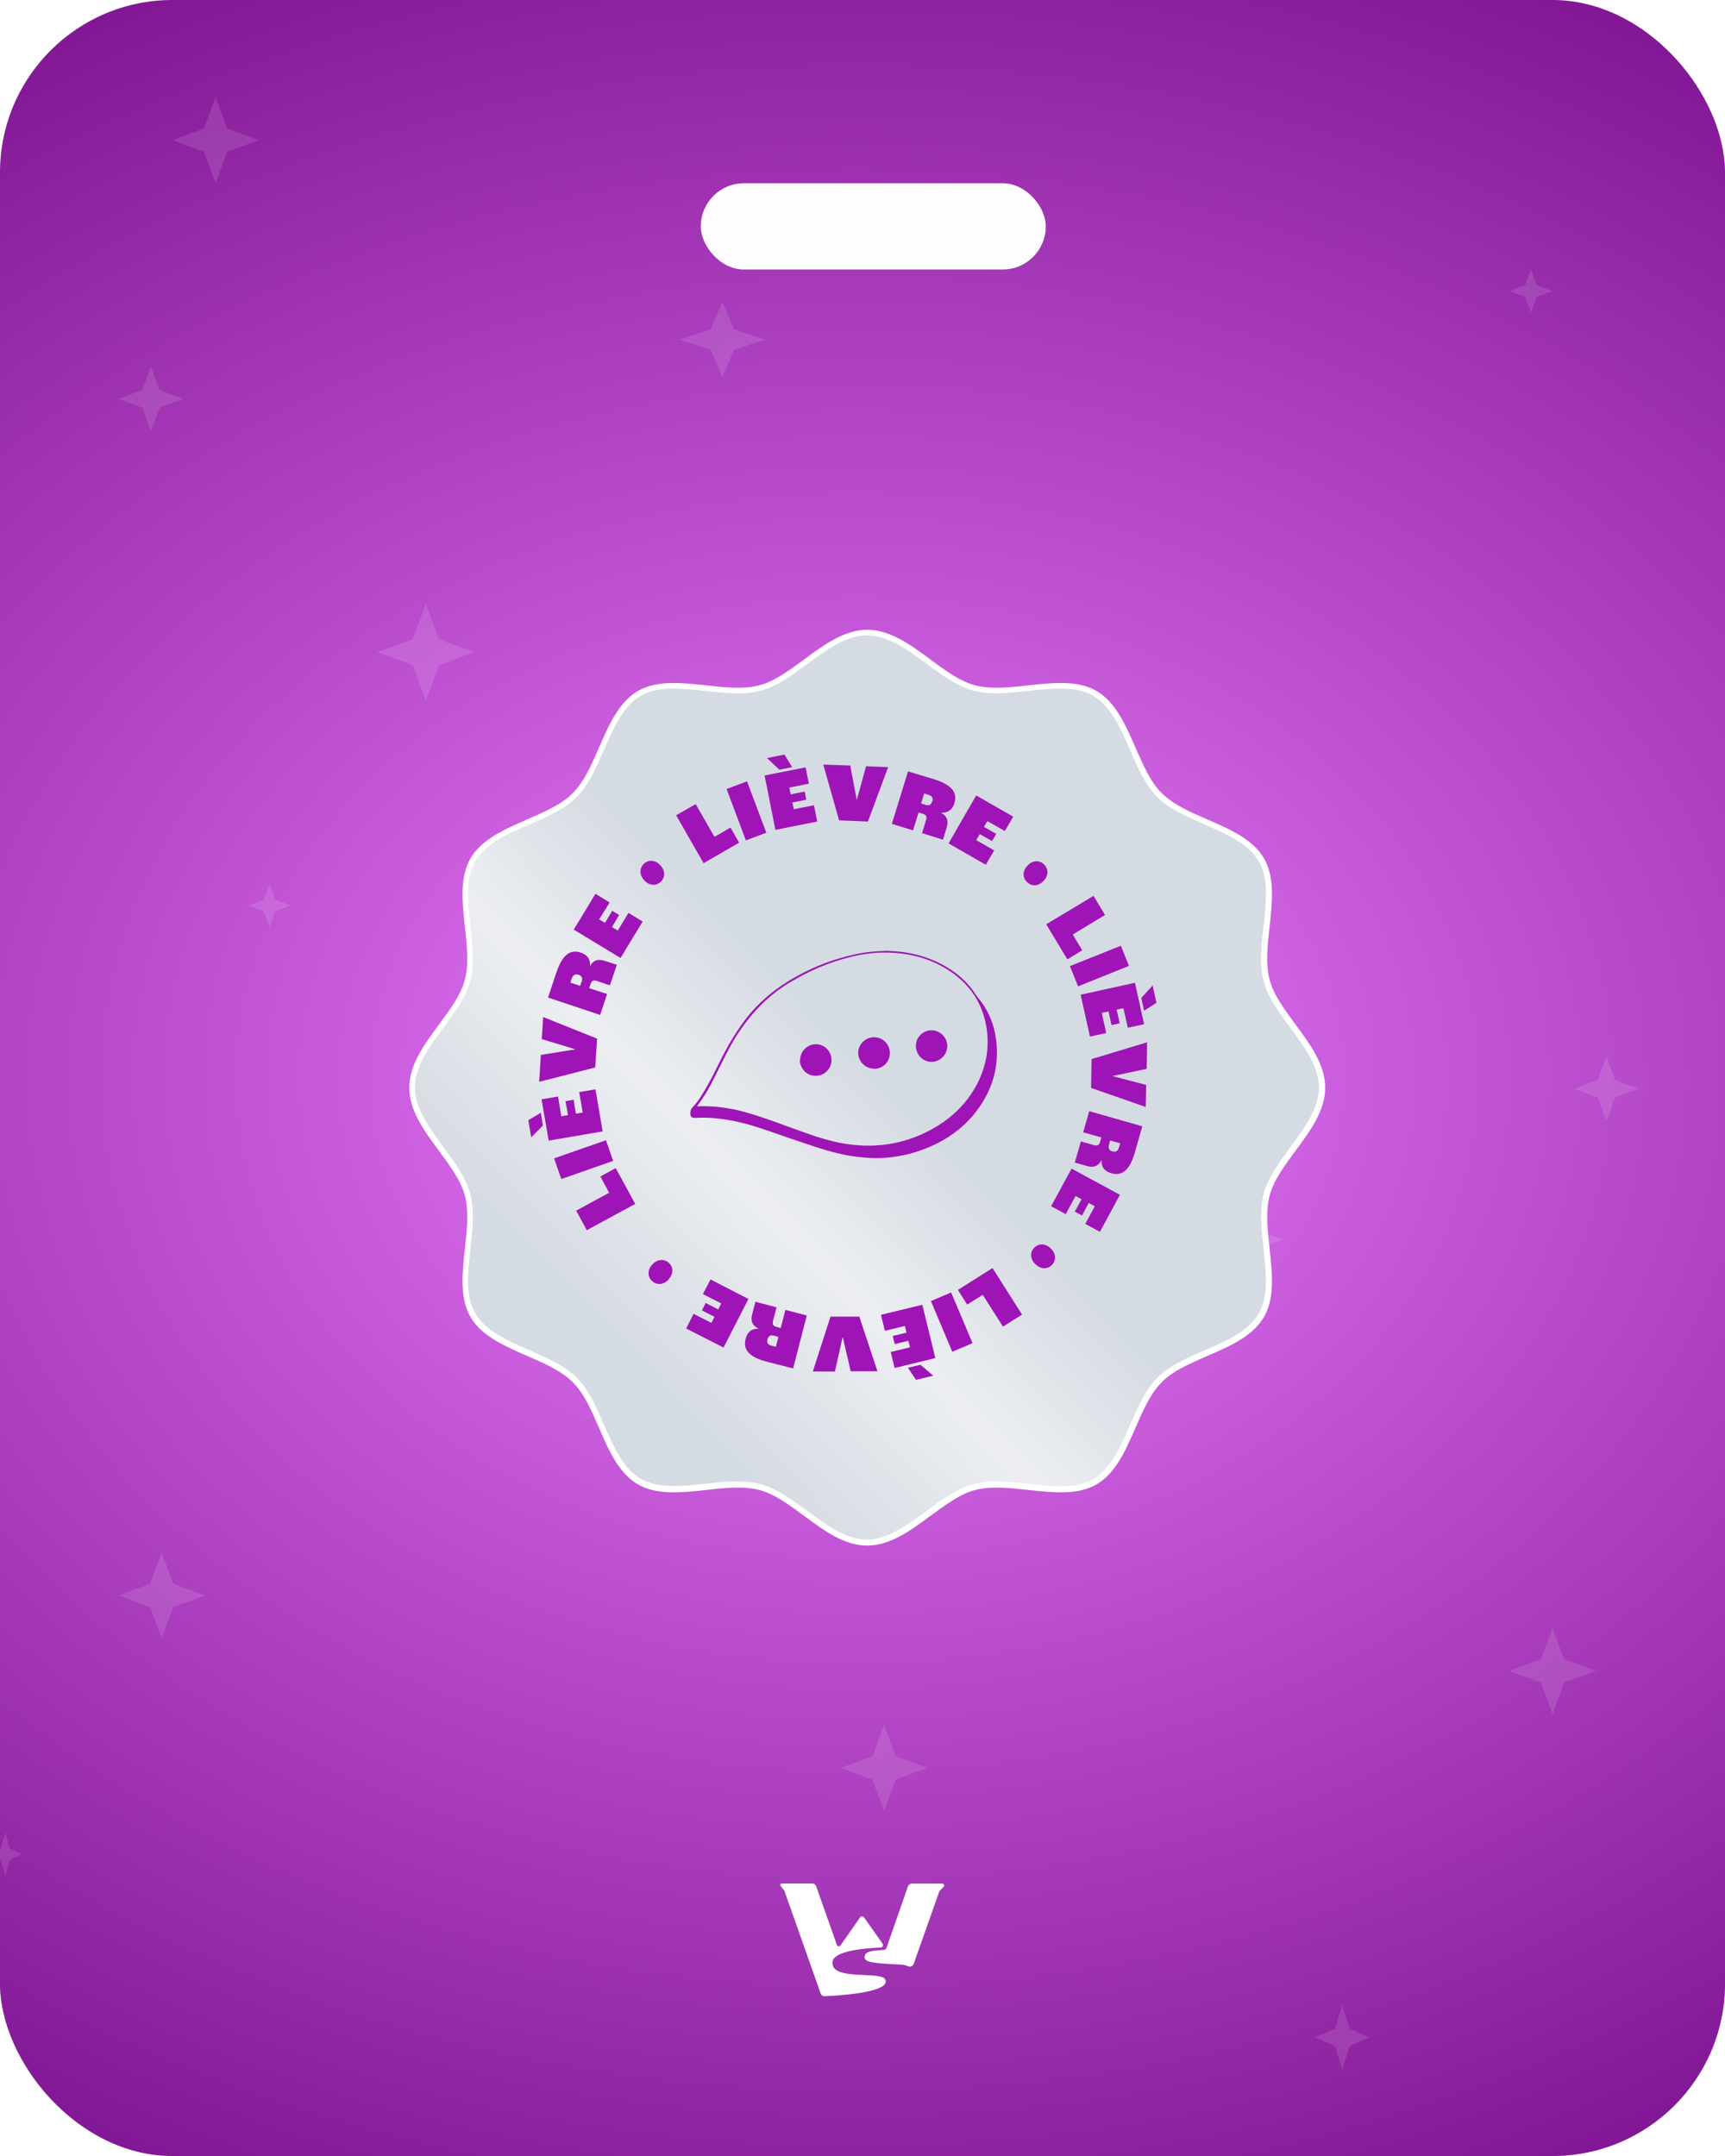 <svg width="160" height="200" viewBox="0 0 160 200" fill="none" xmlns="http://www.w3.org/2000/svg">
<g clip-path="url(#clip0_8593_12935)">
<rect width="160" height="200" rx="16" fill="white"/>
<rect x="-1" width="161" height="200" fill="url(#paint0_linear_8593_12935)"/>
<rect x="-1" width="161" height="200" fill="url(#paint1_radial_8593_12935)"/>
<path d="M83.549 182.241C80.87 182.124 80.197 182.02 80.197 181.54C80.197 180.995 80.917 180.954 81.977 180.881C82.091 180.873 82.19 180.797 82.228 180.689L84.218 174.987C84.272 174.833 84.418 174.729 84.581 174.729H87.401C87.557 174.729 87.635 174.918 87.525 175.028L87.2 175.353C87.162 175.391 87.132 175.438 87.114 175.489L84.743 182.189C84.672 182.388 84.457 182.486 84.261 182.409C84.058 182.329 83.825 182.253 83.549 182.241Z" fill="white"/>
<path d="M77.623 180.419C77.675 180.566 77.873 180.593 77.962 180.464L79.762 177.883C79.857 177.746 80.059 177.745 80.155 177.882L81.86 180.298C81.967 180.449 81.871 180.65 81.687 180.658C80.458 180.717 77.096 180.924 77.22 182.117C77.22 183.701 81.542 182.885 82.071 183.557C82.871 184.822 77.757 185.125 76.49 185.18C76.323 185.187 76.173 185.084 76.118 184.926L72.774 175.452C72.76 175.413 72.74 175.376 72.714 175.343L72.403 174.947C72.331 174.855 72.396 174.72 72.513 174.72H74.569H75.34C75.503 174.72 75.648 174.823 75.702 174.976L77.623 180.419Z" fill="white"/>
<path d="M39.5 56L40.715 59.285L44 60.5L40.715 61.715L39.5 65L38.285 61.715L35 60.5L38.285 59.285L39.5 56Z" fill="white" fill-opacity="0.12"/>
<path d="M15 144L16.08 146.92L19 148L16.08 149.08L15 152L13.92 149.08L11 148L13.92 146.92L15 144Z" fill="white" fill-opacity="0.12"/>
<path d="M144 151L145.08 153.92L148 155L145.08 156.08L144 159L142.92 156.08L140 155L142.92 153.92L144 151Z" fill="white" fill-opacity="0.12"/>
<path d="M20 9L21.08 11.92L24 13L21.08 14.08L20 17L18.92 14.08L16 13L18.92 11.92L20 9Z" fill="white" fill-opacity="0.12"/>
<path d="M82 160L83.08 162.92L86 164L83.08 165.08L82 168L80.92 165.08L78 164L80.92 162.92L82 160Z" fill="white" fill-opacity="0.12"/>
<path d="M67 28L68.08 30.555L71 31.5L68.08 32.445L67 35L65.92 32.445L63 31.5L65.92 30.555L67 28Z" fill="white" fill-opacity="0.12"/>
<path d="M142 25L142.54 26.46L144 27L142.54 27.54L142 29L141.46 27.54L140 27L141.46 26.46L142 25Z" fill="white" fill-opacity="0.12"/>
<path d="M117 113L117.54 114.46L119 115L117.54 115.54L117 117L116.46 115.54L115 115L116.46 114.46L117 113Z" fill="white" fill-opacity="0.12"/>
<path d="M25 82L25.54 83.46L27 84L25.54 84.54L25 86L24.46 84.54L23 84L24.46 83.46L25 82Z" fill="white" fill-opacity="0.12"/>
<path d="M0.5 170L0.905 171.46L2 172L0.905 172.54L0.5 174L0.095 172.54L-1 172L0.095 171.46L0.5 170Z" fill="white" fill-opacity="0.12"/>
<path d="M149 98L149.81 100.19L152 101L149.81 101.81L149 104L148.19 101.81L146 101L148.19 100.19L149 98Z" fill="white" fill-opacity="0.12"/>
<path d="M124.5 186L125.175 188.19L127 189L125.175 189.81L124.5 192L123.825 189.81L122 189L123.825 188.19L124.5 186Z" fill="white" fill-opacity="0.12"/>
<path d="M14 34L14.81 36.19L17 37L14.81 37.81L14 40L13.19 37.81L11 37L13.19 36.19L14 34Z" fill="white" fill-opacity="0.12"/>
<g filter="url(#filter0_i_8593_12935)">
<rect x="64" y="16" width="32" height="8" rx="4" fill="#FDFDFD"/>
</g>
<g clip-path="url(#clip1_8593_12935)">
<g filter="url(#filter1_d_8593_12935)">
<path d="M120.762 98.935C120.762 102.536 116.492 105.555 115.608 108.875C114.724 112.196 116.859 117.047 115.112 120.066C113.366 123.085 108.148 123.602 105.668 126.082C103.188 128.562 102.714 133.758 99.652 135.526C96.59 137.294 91.911 135.095 88.461 136.022C85.011 136.949 82.122 141.176 78.521 141.176C74.92 141.176 71.901 136.906 68.581 136.022C65.26 135.138 60.409 137.273 57.39 135.526C54.371 133.78 53.854 128.562 51.374 126.082C48.895 123.602 43.698 123.128 41.93 120.066C40.162 117.004 42.361 112.325 41.434 108.875C40.507 105.425 36.281 102.557 36.281 98.935C36.281 95.312 40.55 92.315 41.434 88.995C42.318 85.674 40.183 80.823 41.93 77.804C43.676 74.785 48.895 74.268 51.374 71.788C53.854 69.308 54.328 64.112 57.39 62.344C60.452 60.576 65.131 62.775 68.581 61.848C72.031 60.921 74.899 56.694 78.521 56.694C82.144 56.694 85.141 60.964 88.461 61.848C91.782 62.732 96.633 60.597 99.652 62.344C102.671 64.09 103.188 69.308 105.668 71.788C108.148 74.268 113.344 74.742 115.112 77.804C116.881 80.866 114.681 85.545 115.608 88.995C116.536 92.445 120.762 95.334 120.762 98.935Z" fill="url(#paint2_linear_8593_12935)"/>
<path d="M78.521 141.456C76.386 141.456 74.489 140.054 72.656 138.696C71.254 137.661 69.918 136.669 68.516 136.302C67.05 135.914 65.26 136.108 63.557 136.302C61.336 136.539 59.029 136.798 57.261 135.785C55.471 134.75 54.522 132.594 53.638 130.524C52.948 128.949 52.258 127.332 51.202 126.297C50.145 125.241 48.528 124.529 46.975 123.861C44.905 122.955 42.749 122.028 41.714 120.238C40.701 118.47 40.959 116.185 41.197 113.942C41.391 112.217 41.585 110.449 41.197 108.983C40.83 107.581 39.838 106.266 38.803 104.843C37.445 103.01 36.043 101.112 36.043 98.978C36.043 96.843 37.445 94.946 38.803 93.113C39.838 91.711 40.83 90.374 41.197 88.973C41.585 87.507 41.391 85.717 41.197 84.014C40.959 81.793 40.701 79.486 41.714 77.717C42.749 75.928 44.905 75.001 46.975 74.095C48.549 73.405 50.166 72.715 51.202 71.658C52.258 70.602 52.97 68.985 53.638 67.432C54.544 65.362 55.471 63.206 57.261 62.171C59.029 61.157 61.336 61.416 63.557 61.653C65.26 61.847 67.05 62.041 68.516 61.653C69.918 61.287 71.233 60.295 72.656 59.26C74.489 57.902 76.408 56.5 78.521 56.5C80.634 56.5 82.553 57.902 84.386 59.26C85.787 60.295 87.124 61.287 88.526 61.653C89.992 62.041 91.76 61.847 93.485 61.653C95.706 61.416 98.013 61.157 99.781 62.171C101.571 63.206 102.498 65.362 103.404 67.432C104.094 69.006 104.784 70.623 105.841 71.658C106.897 72.715 108.514 73.426 110.067 74.095C112.137 75.001 114.293 75.928 115.328 77.717C116.341 79.486 116.083 81.771 115.845 84.014C115.651 85.717 115.457 87.507 115.845 88.973C116.212 90.374 117.204 91.69 118.239 93.113C119.597 94.946 120.999 96.843 120.999 98.978C120.999 101.112 119.597 103.01 118.239 104.843C117.204 106.244 116.212 107.581 115.845 108.983C115.457 110.449 115.651 112.217 115.845 113.942C116.083 116.163 116.341 118.47 115.328 120.238C114.293 122.028 112.137 122.977 110.067 123.861C108.493 124.551 106.876 125.241 105.841 126.297C104.784 127.354 104.072 128.971 103.404 130.524C102.498 132.594 101.571 134.75 99.781 135.785C98.035 136.798 95.728 136.539 93.485 136.302C91.782 136.108 89.992 135.914 88.526 136.302C87.124 136.669 85.809 137.661 84.386 138.696C82.553 140.054 80.656 141.456 78.521 141.456ZM66.489 135.526C67.244 135.526 67.956 135.591 68.645 135.763C70.133 136.173 71.578 137.229 72.958 138.243C74.726 139.558 76.559 140.895 78.499 140.895C80.44 140.895 82.273 139.537 84.041 138.243C85.421 137.208 86.866 136.151 88.353 135.763C89.927 135.332 91.739 135.548 93.507 135.742C95.749 136 97.862 136.238 99.48 135.289C101.118 134.34 102.024 132.27 102.886 130.286C103.598 128.669 104.31 127.009 105.431 125.888C106.552 124.766 108.212 124.033 109.83 123.343C111.813 122.481 113.883 121.575 114.832 119.936C115.759 118.319 115.522 116.206 115.285 113.964C115.091 112.196 114.897 110.384 115.285 108.81C115.695 107.322 116.751 105.878 117.764 104.498C119.08 102.73 120.417 100.897 120.417 98.956C120.417 97.016 119.058 95.183 117.764 93.415C116.729 92.035 115.673 90.59 115.285 89.102C114.875 87.528 115.069 85.717 115.285 83.949C115.544 81.706 115.759 79.593 114.832 77.976C113.883 76.337 111.813 75.432 109.83 74.569C108.212 73.858 106.552 73.146 105.431 72.025C104.31 70.904 103.576 69.243 102.886 67.626C102.024 65.642 101.118 63.572 99.48 62.624C97.862 61.697 95.749 61.934 93.507 62.171C91.739 62.365 89.927 62.559 88.353 62.149C86.866 61.74 85.421 60.683 84.041 59.67C82.273 58.354 80.44 57.017 78.499 57.017C76.559 57.017 74.726 58.376 72.958 59.67C71.578 60.705 70.133 61.761 68.645 62.149C67.071 62.581 65.26 62.365 63.492 62.171C61.25 61.934 59.136 61.697 57.519 62.624C55.881 63.572 54.975 65.642 54.112 67.626C53.401 69.243 52.689 70.904 51.568 72.025C50.447 73.146 48.787 73.879 47.169 74.569C45.186 75.432 43.116 76.337 42.167 77.976C41.24 79.572 41.477 81.706 41.714 83.949C41.908 85.717 42.102 87.528 41.693 89.102C41.283 90.59 40.226 92.035 39.213 93.415C37.898 95.183 36.561 97.016 36.561 98.956C36.561 100.897 37.919 102.73 39.213 104.498C40.248 105.878 41.304 107.322 41.693 108.81C42.102 110.384 41.908 112.196 41.714 113.964C41.455 116.206 41.24 118.319 42.167 119.915C43.116 121.554 45.186 122.459 47.169 123.322C48.787 124.033 50.447 124.745 51.568 125.866C52.689 126.987 53.422 128.648 54.112 130.265C54.975 132.249 55.881 134.319 57.519 135.267C59.136 136.194 61.25 135.957 63.492 135.72C64.484 135.612 65.519 135.504 66.489 135.504V135.526Z" fill="white"/>
</g>
<path d="M54.434 114.138L53.442 112.306L56.504 110.645L55.684 109.136L57.108 108.36L58.919 111.68L54.434 114.117V114.138Z" fill="#9E14B7"/>
<path d="M52.062 109.373L51.394 107.454L56.202 105.772L56.87 107.691L52.062 109.373Z" fill="#9E14B7"/>
<path d="M49.28 105.535L49 103.917L50.164 103.227L50.358 104.413L49.259 105.513L49.28 105.535ZM50.898 105.836L50.229 101.977L51.76 101.718L52.062 103.551L52.687 103.443L52.45 102.149L53.205 102.02L53.42 103.314L54.046 103.206L53.722 101.308L55.231 101.05L55.9 104.952L50.854 105.815L50.898 105.836Z" fill="#9E14B7"/>
<path d="M50.013 100.338L50.164 97.859L53.377 97.341L50.25 96.392L50.38 94.344L55.382 96.349L55.21 99.023L49.992 100.36L50.013 100.338Z" fill="#9E14B7"/>
<path d="M50.812 92.597L51.588 90.268C52.191 88.436 52.968 88.069 53.873 88.371C54.391 88.543 54.801 88.91 54.714 89.643C55.081 88.975 55.577 88.975 56.073 89.126L57.215 89.492L56.569 91.411L55.383 91.001C55.038 90.894 54.887 90.98 54.779 91.26L54.65 91.67L56.31 92.209L55.663 94.15L50.812 92.532V92.597ZM53.96 91.066C54.067 90.743 53.96 90.527 53.658 90.419C53.377 90.333 53.162 90.419 53.032 90.764L52.903 91.152L53.809 91.454L53.938 91.066H53.96Z" fill="#9E14B7"/>
<path d="M53.204 86.258L55.231 82.916L56.547 83.714L55.576 85.288L56.115 85.611L56.784 84.49L57.431 84.878L56.762 85.999L57.301 86.323L58.293 84.684L59.608 85.482L57.56 88.867L53.183 86.215L53.204 86.258Z" fill="#9E14B7"/>
<path d="M59.781 81.687C59.328 81.234 59.264 80.609 59.695 80.156C60.148 79.703 60.773 79.768 61.226 80.242C61.679 80.695 61.743 81.32 61.312 81.773C60.859 82.226 60.234 82.161 59.781 81.687Z" fill="#9E14B7"/>
<path d="M62.714 75.627L64.525 74.593L66.272 77.633L67.76 76.77L68.557 78.172L65.258 80.069L62.714 75.627Z" fill="#9E14B7"/>
<path d="M67.393 73.191L69.29 72.48L71.08 77.245L69.182 77.956L67.393 73.191Z" fill="#9E14B7"/>
<path d="M70.886 71.941L74.724 71.186L75.026 72.695L73.214 73.062L73.344 73.687L74.638 73.428L74.788 74.183L73.495 74.442L73.624 75.067L75.5 74.701L75.802 76.21L71.921 76.986L70.929 71.984L70.886 71.941ZM71.144 70.323L72.761 70L73.473 71.164L72.287 71.402L71.144 70.323Z" fill="#9E14B7"/>
<path d="M76.384 70.927L78.864 71.013L79.468 74.226L80.33 71.078L82.378 71.164L80.502 76.21L77.829 76.102L76.362 70.927H76.384Z" fill="#9E14B7"/>
<path d="M84.211 71.552L86.561 72.264C88.416 72.825 88.804 73.601 88.523 74.506C88.373 75.024 88.006 75.433 87.273 75.39C87.941 75.757 87.963 76.253 87.812 76.749L87.467 77.892L85.526 77.288L85.893 76.08C86.001 75.735 85.893 75.585 85.613 75.498L85.203 75.369L84.685 77.029L82.723 76.425L84.233 71.531L84.211 71.552ZM85.828 74.657C86.173 74.765 86.367 74.657 86.475 74.334C86.561 74.032 86.475 73.838 86.109 73.73L85.72 73.601L85.44 74.528L85.828 74.657Z" fill="#9E14B7"/>
<path d="M90.594 73.817L93.979 75.757L93.203 77.094L91.586 76.167L91.262 76.706L92.405 77.353L92.017 78.021L90.874 77.374L90.551 77.935L92.211 78.884L91.435 80.221L87.985 78.237L90.529 73.817H90.594Z" fill="#9E14B7"/>
<path d="M95.316 80.285C95.769 79.811 96.394 79.746 96.847 80.199C97.3 80.63 97.235 81.277 96.782 81.73C96.329 82.204 95.704 82.269 95.251 81.816C94.798 81.385 94.863 80.738 95.316 80.285Z" fill="#9E14B7"/>
<path d="M101.418 83.089L102.496 84.878L99.499 86.689L100.383 88.156L99.003 88.997L97.041 85.741L101.418 83.11V83.089Z" fill="#9E14B7"/>
<path d="M103.963 87.724L104.717 89.6L99.995 91.498L99.24 89.622L103.984 87.724H103.963Z" fill="#9E14B7"/>
<path d="M105.278 91.196L106.119 95.012L104.609 95.336L104.2 93.525L103.574 93.654L103.855 94.926L103.1 95.099L102.82 93.826L102.194 93.956L102.604 95.832L101.095 96.155L100.232 92.274L105.235 91.174L105.278 91.196ZM106.917 91.433L107.262 93.029L106.119 93.762L105.86 92.576L106.917 91.412V91.433Z" fill="#9E14B7"/>
<path d="M106.399 96.673L106.356 99.153L103.165 99.821L106.313 100.64L106.27 102.689L101.202 100.921L101.246 98.247L106.377 96.694L106.399 96.673Z" fill="#9E14B7"/>
<path d="M105.946 104.5L105.278 106.85C104.76 108.705 103.984 109.093 103.078 108.834C102.539 108.683 102.13 108.338 102.173 107.605C101.828 108.273 101.332 108.317 100.836 108.166L99.693 107.842L100.254 105.88L101.461 106.225C101.806 106.311 101.957 106.225 102.043 105.923L102.151 105.513L100.469 105.039L101.03 103.077L105.946 104.478V104.5ZM102.863 106.182C102.777 106.527 102.863 106.721 103.186 106.807C103.467 106.893 103.682 106.807 103.79 106.441L103.898 106.053L102.971 105.794L102.863 106.182Z" fill="#9E14B7"/>
<path d="M103.876 110.839L102.022 114.268L100.663 113.534L101.547 111.896L100.987 111.594L100.361 112.758L99.693 112.392L100.318 111.249L99.758 110.947L98.852 112.629L97.494 111.896L99.391 108.403L103.876 110.839Z" fill="#9E14B7"/>
<path d="M97.451 115.799C97.925 116.252 98.011 116.877 97.58 117.33C97.149 117.782 96.523 117.739 96.049 117.287C95.575 116.834 95.488 116.208 95.92 115.756C96.351 115.303 96.976 115.346 97.451 115.799Z" fill="#9E14B7"/>
<path d="M94.798 121.944L93.03 123.065L91.154 120.111L89.71 121.017L88.847 119.658L92.06 117.631L94.798 121.944Z" fill="#9E14B7"/>
<path d="M90.206 124.596L88.33 125.393L86.346 120.693L88.222 119.895L90.206 124.596Z" fill="#9E14B7"/>
<path d="M86.777 125.976L82.982 126.903L82.616 125.415L84.405 124.984L84.254 124.38L82.982 124.682L82.81 123.927L84.082 123.625L83.931 123L82.076 123.453L81.71 121.965L85.548 121.038L86.755 125.976H86.777ZM86.561 127.614L84.966 128.002L84.211 126.881L85.376 126.601L86.561 127.614Z" fill="#9E14B7"/>
<path d="M81.387 127.205H78.907L78.174 124.057H78.152L77.441 127.226H75.392L77.031 122.138H79.705L81.387 127.205Z" fill="#9E14B7"/>
<path d="M73.581 126.946L71.209 126.342C69.333 125.868 68.924 125.113 69.161 124.186C69.29 123.647 69.635 123.237 70.368 123.259C69.678 122.914 69.635 122.44 69.765 121.922L70.067 120.758L72.029 121.275L71.705 122.504C71.619 122.849 71.705 123 72.007 123.087L72.417 123.194L72.848 121.512L74.832 122.03L73.56 126.968L73.581 126.946ZM71.813 123.906C71.468 123.82 71.274 123.906 71.188 124.251C71.102 124.553 71.209 124.747 71.576 124.833L71.964 124.941L72.201 124.014L71.813 123.906Z" fill="#9E14B7"/>
<path d="M67.112 125.006L63.641 123.238L64.331 121.879L65.991 122.72L66.272 122.16L65.107 121.556L65.452 120.866L66.617 121.47L66.897 120.909L65.193 120.046L65.905 118.688L69.42 120.499L67.091 125.049L67.112 125.006Z" fill="#9E14B7"/>
<path d="M62.024 118.688C61.592 119.162 60.967 119.27 60.493 118.839C60.018 118.408 60.061 117.782 60.493 117.308C60.924 116.833 61.549 116.726 62.024 117.135C62.498 117.545 62.455 118.192 62.024 118.666V118.688Z" fill="#9E14B7"/>
<path d="M82.451 88.22C84.349 88.263 86.333 88.759 88.122 89.902C89.093 90.528 89.912 91.325 90.537 92.317C90.645 92.49 90.796 92.641 90.925 92.813C91.745 93.891 92.219 95.099 92.392 96.436C92.715 98.915 92.047 101.158 90.537 103.12C89.308 104.715 87.691 105.815 85.837 106.548C84.694 107.001 83.508 107.281 82.279 107.389C81.115 107.497 79.972 107.389 78.829 107.217C77.298 106.958 75.832 106.462 74.365 105.966C73.115 105.556 71.886 105.104 70.657 104.694C69.686 104.37 68.695 104.09 67.681 103.918C66.625 103.724 65.59 103.637 64.511 103.702C64.102 103.724 63.994 103.53 64.037 103.163C64.059 102.947 64.166 102.775 64.317 102.624C64.662 102.279 64.921 101.869 65.18 101.438C65.741 100.554 66.193 99.627 66.668 98.678C67.379 97.233 68.177 95.832 69.147 94.56C70.42 92.899 72.015 91.606 73.848 90.592C75.616 89.6 77.471 88.91 79.454 88.501C80.36 88.306 81.287 88.22 82.451 88.199V88.22ZM64.641 102.624C64.641 102.624 64.749 102.624 64.792 102.624C65.956 102.581 67.099 102.71 68.242 102.947C69.406 103.206 70.527 103.594 71.649 103.982C72.856 104.414 74.042 104.866 75.25 105.276C76.694 105.772 78.16 106.16 79.713 106.246C80.619 106.311 81.503 106.268 82.387 106.139C83.81 105.923 85.168 105.449 86.419 104.759C88.144 103.81 89.545 102.516 90.516 100.77C91.486 99.001 91.831 97.104 91.465 95.12C91.098 93.115 90.063 91.498 88.403 90.29C86.635 89.018 84.629 88.436 82.473 88.371C81.266 88.328 80.101 88.479 78.937 88.759C76.888 89.255 74.969 90.096 73.158 91.196C71.002 92.511 69.363 94.344 68.069 96.479C67.509 97.427 67.034 98.419 66.538 99.411C65.999 100.511 65.439 101.589 64.684 102.559C64.684 102.559 64.684 102.559 64.684 102.602L64.641 102.624Z" fill="#9E14B7"/>
<path d="M86.397 95.573C87.195 95.573 87.864 96.241 87.864 97.039C87.864 97.837 87.195 98.505 86.397 98.505C85.6 98.505 84.953 97.837 84.953 97.018C84.953 96.22 85.6 95.573 86.419 95.573H86.397Z" fill="#9E14B7"/>
<path d="M81.072 99.131C80.252 99.131 79.605 98.463 79.605 97.665C79.605 96.867 80.274 96.22 81.072 96.22C81.891 96.22 82.538 96.867 82.538 97.686C82.538 98.506 81.891 99.152 81.072 99.152V99.131Z" fill="#9E14B7"/>
<path d="M74.215 98.333C74.215 97.514 74.883 96.867 75.681 96.867C76.5 96.867 77.126 97.535 77.126 98.355C77.126 99.153 76.457 99.799 75.638 99.799C74.84 99.799 74.193 99.131 74.193 98.333H74.215Z" fill="#9E14B7"/>
</g>
</g>
<defs>
<filter id="filter0_i_8593_12935" x="64" y="16" width="33" height="9" filterUnits="userSpaceOnUse" color-interpolation-filters="sRGB">
<feFlood flood-opacity="0" result="BackgroundImageFix"/>
<feBlend mode="normal" in="SourceGraphic" in2="BackgroundImageFix" result="shape"/>
<feColorMatrix in="SourceAlpha" type="matrix" values="0 0 0 0 0 0 0 0 0 0 0 0 0 0 0 0 0 0 127 0" result="hardAlpha"/>
<feOffset dx="1" dy="1"/>
<feGaussianBlur stdDeviation="1.5"/>
<feComposite in2="hardAlpha" operator="arithmetic" k2="-1" k3="1"/>
<feColorMatrix type="matrix" values="0 0 0 0 0.2 0 0 0 0 0.231 0 0 0 0 0.278 0 0 0 0.8 0"/>
<feBlend mode="normal" in2="shape" result="effect1_innerShadow_8593_12935"/>
</filter>
<filter id="filter1_d_8593_12935" x="36.043" y="56.5" width="86.875" height="86.875" filterUnits="userSpaceOnUse" color-interpolation-filters="sRGB">
<feFlood flood-opacity="0" result="BackgroundImageFix"/>
<feColorMatrix in="SourceAlpha" type="matrix" values="0 0 0 0 0 0 0 0 0 0 0 0 0 0 0 0 0 0 127 0" result="hardAlpha"/>
<feOffset dx="1.919" dy="1.919"/>
<feColorMatrix type="matrix" values="0 0 0 0 0.184 0 0 0 0 0.235 0 0 0 0 0.239 0 0 0 1 0"/>
<feBlend mode="normal" in2="BackgroundImageFix" result="effect1_dropShadow_8593_12935"/>
<feBlend mode="normal" in="SourceGraphic" in2="effect1_dropShadow_8593_12935" result="shape"/>
</filter>
<linearGradient id="paint0_linear_8593_12935" x1="79.5" y1="0" x2="79.5" y2="200" gradientUnits="userSpaceOnUse">
<stop stop-opacity="0"/>
<stop offset="1" stop-opacity="0.32"/>
</linearGradient>
<radialGradient id="paint1_radial_8593_12935" cx="0" cy="0" r="1" gradientUnits="userSpaceOnUse" gradientTransform="translate(79.5 100) rotate(90) scale(133.5 176.162)">
<stop stop-color="#EB7CFF"/>
<stop offset="1" stop-color="#6D0380"/>
</radialGradient>
<linearGradient id="paint2_linear_8593_12935" x1="53.678" y1="123.075" x2="84.125" y2="93.495" gradientUnits="userSpaceOnUse">
<stop offset="0.03" stop-color="#D5DBE2"/>
<stop offset="0.48" stop-color="#ECEEF2"/>
<stop offset="0.85" stop-color="#D5DBE2"/>
</linearGradient>
<clipPath id="clip0_8593_12935">
<rect width="160" height="200" rx="16" fill="white"/>
</clipPath>
<clipPath id="clip1_8593_12935">
<rect width="87.026" height="87.5" fill="white" transform="translate(36 56.5)"/>
</clipPath>
</defs>
</svg>
